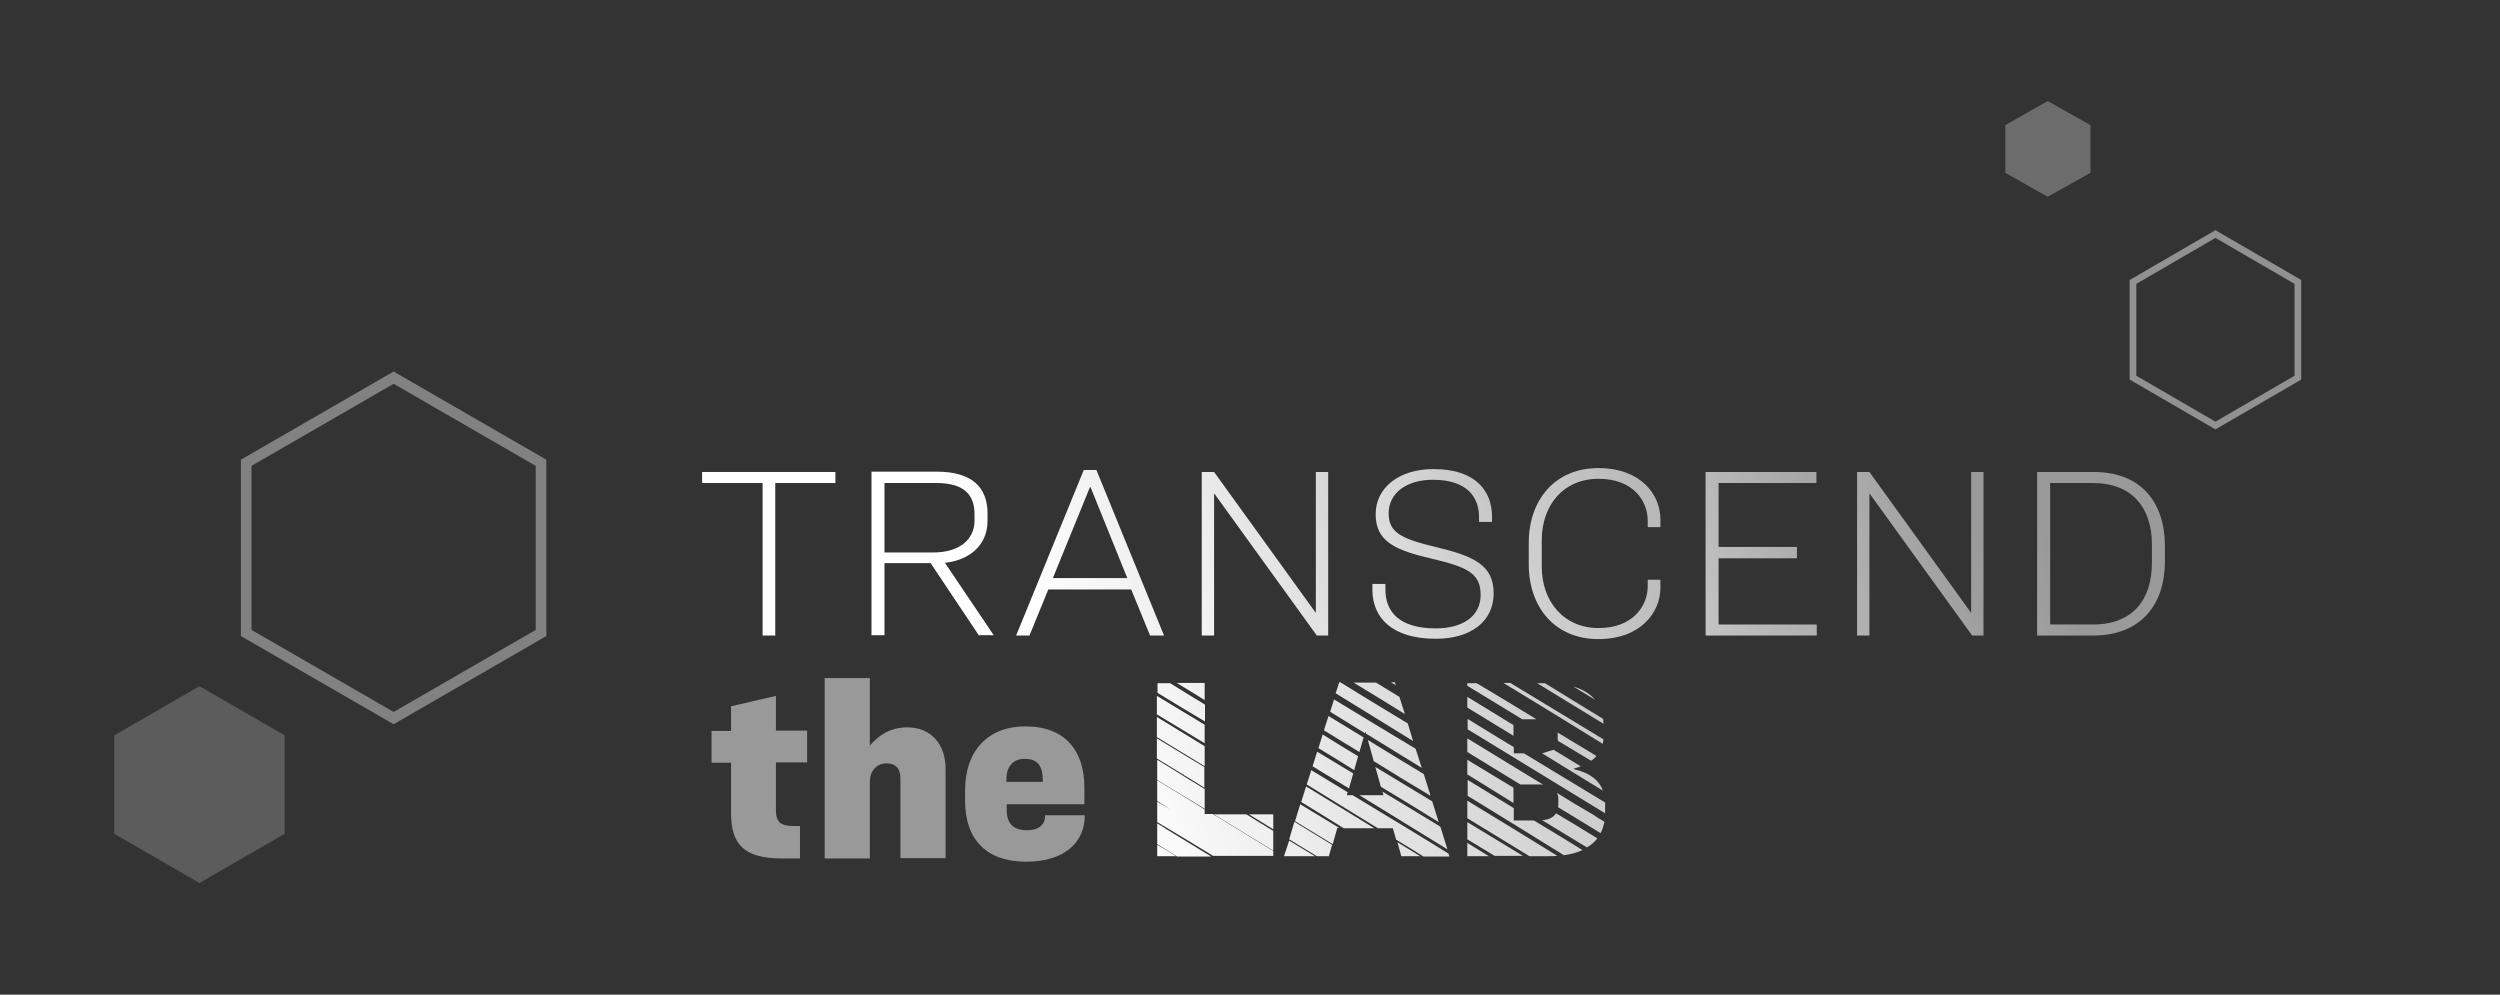 <?xml version="1.0" encoding="UTF-8"?>
<svg width="470px" height="187px" viewBox="0 0 470 187" version="1.1" xmlns="http://www.w3.org/2000/svg" xmlns:xlink="http://www.w3.org/1999/xlink">
    <rect x="0" y="0" width="470" height="187" fill="#333333" stroke="none"/>
    <title>p1-assets</title>
    <defs>
        <linearGradient x1="149.596%" y1="-4.655%" x2="593.409%" y2="-216.291%" id="linearGradient-1">
            <stop stop-color="#FFFFFF" offset="0%"></stop>
            <stop stop-color="#FFFFFF" stop-opacity="0.5" offset="100%"></stop>
        </linearGradient>
        <linearGradient x1="78.125%" y1="35.52%" x2="485.134%" y2="-176.117%" id="linearGradient-2">
            <stop stop-color="#FFFFFF" offset="0%"></stop>
            <stop stop-color="#FFFFFF" stop-opacity="0.5" offset="100%"></stop>
        </linearGradient>
        <linearGradient x1="11.611%" y1="74.595%" x2="492.615%" y2="-134.552%" id="linearGradient-3">
            <stop stop-color="#FFFFFF" offset="0%"></stop>
            <stop stop-color="#FFFFFF" stop-opacity="0.5" offset="100%"></stop>
        </linearGradient>
        <linearGradient x1="-57.348%" y1="103.921%" x2="363.734%" y2="-107.716%" id="linearGradient-4">
            <stop stop-color="#FFFFFF" offset="0%"></stop>
            <stop stop-color="#FFFFFF" stop-opacity="0.5" offset="100%"></stop>
        </linearGradient>
        <linearGradient x1="-106.911%" y1="135.693%" x2="268.047%" y2="-68.255%" id="linearGradient-5">
            <stop stop-color="#FFFFFF" offset="0%"></stop>
            <stop stop-color="#FFFFFF" stop-opacity="0.5" offset="100%"></stop>
        </linearGradient>
        <linearGradient x1="-180.819%" y1="167.555%" x2="220.15%" y2="-34.844%" id="linearGradient-6">
            <stop stop-color="#FFFFFF" offset="0%"></stop>
            <stop stop-color="#FFFFFF" stop-opacity="0.5" offset="100%"></stop>
        </linearGradient>
        <linearGradient x1="-223.476%" y1="206.298%" x2="146.729%" y2="-5.338%" id="linearGradient-7">
            <stop stop-color="#FFFFFF" offset="0%"></stop>
            <stop stop-color="#FFFFFF" stop-opacity="0.5" offset="100%"></stop>
        </linearGradient>
        <linearGradient x1="-326.38%" y1="239.137%" x2="94.701%" y2="27.501%" id="linearGradient-8">
            <stop stop-color="#FFFFFF" offset="0%"></stop>
            <stop stop-color="#FFFFFF" stop-opacity="0.5" offset="100%"></stop>
        </linearGradient>
        <linearGradient x1="-406.923%" y1="270.807%" x2="18.488%" y2="59.17%" id="linearGradient-9">
            <stop stop-color="#FFFFFF" offset="0%"></stop>
            <stop stop-color="#FFFFFF" stop-opacity="0.5" offset="100%"></stop>
        </linearGradient>
        <linearGradient x1="-615.891%" y1="208.245%" x2="727.334%" y2="-111.035%" id="linearGradient-10">
            <stop stop-color="#FFFFFF" offset="0%"></stop>
            <stop stop-color="#FFFFFF" stop-opacity="0.5" offset="100%"></stop>
        </linearGradient>
        <linearGradient x1="-2048.51%" y1="548.429%" x2="2041.312%" y2="-422.431%" id="linearGradient-11">
            <stop stop-color="#FFFFFF" offset="0%"></stop>
            <stop stop-color="#FFFFFF" stop-opacity="0.5" offset="100%"></stop>
        </linearGradient>
        <linearGradient x1="-61.342%" y1="76.246%" x2="1589.37%" y2="-317.219%" id="linearGradient-12">
            <stop stop-color="#FFFFFF" offset="0%"></stop>
            <stop stop-color="#FFFFFF" stop-opacity="0.5" offset="100%"></stop>
        </linearGradient>
        <linearGradient x1="-168.571%" y1="100.876%" x2="4555.878%" y2="-1005.071%" id="linearGradient-13">
            <stop stop-color="#FFFFFF" offset="0%"></stop>
            <stop stop-color="#FFFFFF" stop-opacity="0.5" offset="100%"></stop>
        </linearGradient>
        <linearGradient x1="-364.348%" y1="149.564%" x2="2821.908%" y2="-612.166%" id="linearGradient-14">
            <stop stop-color="#FFFFFF" offset="0%"></stop>
            <stop stop-color="#FFFFFF" stop-opacity="0.5" offset="100%"></stop>
        </linearGradient>
        <linearGradient x1="-167.445%" y1="117.699%" x2="1696.624%" y2="-462.757%" id="linearGradient-15">
            <stop stop-color="#FFFFFF" offset="0%"></stop>
            <stop stop-color="#FFFFFF" stop-opacity="0.5" offset="100%"></stop>
        </linearGradient>
        <linearGradient x1="-154.647%" y1="128.888%" x2="1709.421%" y2="-589.304%" id="linearGradient-16">
            <stop stop-color="#FFFFFF" offset="0%"></stop>
            <stop stop-color="#FFFFFF" stop-opacity="0.5" offset="100%"></stop>
        </linearGradient>
        <linearGradient x1="-127.455%" y1="121.025%" x2="1622.02%" y2="-580.717%" id="linearGradient-17">
            <stop stop-color="#FFFFFF" offset="0%"></stop>
            <stop stop-color="#FFFFFF" stop-opacity="0.5" offset="100%"></stop>
        </linearGradient>
        <linearGradient x1="-113.269%" y1="115.156%" x2="1636.206%" y2="-586.586%" id="linearGradient-18">
            <stop stop-color="#FFFFFF" offset="0%"></stop>
            <stop stop-color="#FFFFFF" stop-opacity="0.5" offset="100%"></stop>
        </linearGradient>
        <linearGradient x1="-100.289%" y1="110.195%" x2="1660.376%" y2="-596.194%" id="linearGradient-19">
            <stop stop-color="#FFFFFF" offset="0%"></stop>
            <stop stop-color="#FFFFFF" stop-opacity="0.5" offset="100%"></stop>
        </linearGradient>
        <linearGradient x1="-495.117%" y1="179.769%" x2="3158.456%" y2="-689.507%" id="linearGradient-20">
            <stop stop-color="#FFFFFF" offset="0%"></stop>
            <stop stop-color="#FFFFFF" stop-opacity="0.5" offset="100%"></stop>
        </linearGradient>
        <linearGradient x1="-141.679%" y1="95.553%" x2="1355.687%" y2="-259.946%" id="linearGradient-21">
            <stop stop-color="#FFFFFF" offset="0%"></stop>
            <stop stop-color="#FFFFFF" stop-opacity="0.5" offset="100%"></stop>
        </linearGradient>
        <linearGradient x1="-31.243%" y1="70.715%" x2="736.314%" y2="-123.616%" id="linearGradient-22">
            <stop stop-color="#FFFFFF" offset="0%"></stop>
            <stop stop-color="#FFFFFF" stop-opacity="0.5" offset="100%"></stop>
        </linearGradient>
        <linearGradient x1="-5990.273%" y1="1613.503%" x2="12277.6%" y2="-3110.821%" id="linearGradient-23">
            <stop stop-color="#FFFFFF" offset="0%"></stop>
            <stop stop-color="#FFFFFF" stop-opacity="0.5" offset="100%"></stop>
        </linearGradient>
        <linearGradient x1="-382.176%" y1="199.352%" x2="1037.607%" y2="-291.483%" id="linearGradient-24">
            <stop stop-color="#FFFFFF" offset="0%"></stop>
            <stop stop-color="#FFFFFF" stop-opacity="0.5" offset="100%"></stop>
        </linearGradient>
        <linearGradient x1="-541.125%" y1="258.956%" x2="1704.925%" y2="-533.774%" id="linearGradient-25">
            <stop stop-color="#FFFFFF" offset="0%"></stop>
            <stop stop-color="#FFFFFF" stop-opacity="0.5" offset="100%"></stop>
        </linearGradient>
        <linearGradient x1="-458.146%" y1="150.98%" x2="2426.254%" y2="-414.368%" id="linearGradient-26">
            <stop stop-color="#FFFFFF" offset="0%"></stop>
            <stop stop-color="#FFFFFF" stop-opacity="0.5" offset="100%"></stop>
        </linearGradient>
        <linearGradient x1="-346.034%" y1="174.48%" x2="1729.86%" y2="-472.186%" id="linearGradient-27">
            <stop stop-color="#FFFFFF" offset="0%"></stop>
            <stop stop-color="#FFFFFF" stop-opacity="0.5" offset="100%"></stop>
        </linearGradient>
        <linearGradient x1="-359.015%" y1="193.25%" x2="1655.824%" y2="-513.636%" id="linearGradient-28">
            <stop stop-color="#FFFFFF" offset="0%"></stop>
            <stop stop-color="#FFFFFF" stop-opacity="0.5" offset="100%"></stop>
        </linearGradient>
        <linearGradient x1="-229.103%" y1="112.731%" x2="988.755%" y2="-158.13%" id="linearGradient-29">
            <stop stop-color="#FFFFFF" offset="0%"></stop>
            <stop stop-color="#FFFFFF" stop-opacity="0.5" offset="100%"></stop>
        </linearGradient>
        <linearGradient x1="-1057.274%" y1="313.613%" x2="2857.27%" y2="-619.2%" id="linearGradient-30">
            <stop stop-color="#FFFFFF" offset="0%"></stop>
            <stop stop-color="#FFFFFF" stop-opacity="0.5" offset="100%"></stop>
        </linearGradient>
        <linearGradient x1="-116.189%" y1="89.354%" x2="507.998%" y2="-57.361%" id="linearGradient-31">
            <stop stop-color="#FFFFFF" offset="0%"></stop>
            <stop stop-color="#FFFFFF" stop-opacity="0.5" offset="100%"></stop>
        </linearGradient>
        <linearGradient x1="-241.062%" y1="125.452%" x2="770.074%" y2="-132.182%" id="linearGradient-32">
            <stop stop-color="#FFFFFF" offset="0%"></stop>
            <stop stop-color="#FFFFFF" stop-opacity="0.5" offset="100%"></stop>
        </linearGradient>
        <linearGradient x1="-473.583%" y1="234.091%" x2="1718.561%" y2="-534.651%" id="linearGradient-33">
            <stop stop-color="#FFFFFF" offset="0%"></stop>
            <stop stop-color="#FFFFFF" stop-opacity="0.5" offset="100%"></stop>
        </linearGradient>
        <linearGradient x1="-513.507%" y1="247.047%" x2="1732.543%" y2="-538.542%" id="linearGradient-34">
            <stop stop-color="#FFFFFF" offset="0%"></stop>
            <stop stop-color="#FFFFFF" stop-opacity="0.5" offset="100%"></stop>
        </linearGradient>
        <linearGradient x1="-374.245%" y1="193.347%" x2="1030.976%" y2="-281.881%" id="linearGradient-35">
            <stop stop-color="#FFFFFF" offset="0%"></stop>
            <stop stop-color="#FFFFFF" stop-opacity="0.5" offset="100%"></stop>
        </linearGradient>
        <linearGradient x1="-490.203%" y1="178.238%" x2="1244.088%" y2="-234.79%" id="linearGradient-36">
            <stop stop-color="#FFFFFF" offset="0%"></stop>
            <stop stop-color="#FFFFFF" stop-opacity="0.5" offset="100%"></stop>
        </linearGradient>
        <linearGradient x1="-296.81%" y1="153.131%" x2="854.526%" y2="-186.531%" id="linearGradient-37">
            <stop stop-color="#FFFFFF" offset="0%"></stop>
            <stop stop-color="#FFFFFF" stop-opacity="0.5" offset="100%"></stop>
        </linearGradient>
        <linearGradient x1="-236.182%" y1="133.533%" x2="735.514%" y2="-148.505%" id="linearGradient-38">
            <stop stop-color="#FFFFFF" offset="0%"></stop>
            <stop stop-color="#FFFFFF" stop-opacity="0.5" offset="100%"></stop>
        </linearGradient>
        <linearGradient x1="-1403.82%" y1="400.649%" x2="2747.968%" y2="-599.853%" id="linearGradient-39">
            <stop stop-color="#FFFFFF" offset="0%"></stop>
            <stop stop-color="#FFFFFF" stop-opacity="0.5" offset="100%"></stop>
        </linearGradient>
        <linearGradient x1="-544.054%" y1="190.55%" x2="1058.391%" y2="-187.512%" id="linearGradient-40">
            <stop stop-color="#FFFFFF" offset="0%"></stop>
            <stop stop-color="#FFFFFF" stop-opacity="0.5" offset="100%"></stop>
        </linearGradient>
        <linearGradient x1="-337.538%" y1="142.637%" x2="651.697%" y2="-94.26%" id="linearGradient-41">
            <stop stop-color="#FFFFFF" offset="0%"></stop>
            <stop stop-color="#FFFFFF" stop-opacity="0.5" offset="100%"></stop>
        </linearGradient>
        <linearGradient x1="-267.624%" y1="129.443%" x2="508.631%" y2="-68.464%" id="linearGradient-42">
            <stop stop-color="#FFFFFF" offset="0%"></stop>
            <stop stop-color="#FFFFFF" stop-opacity="0.5" offset="100%"></stop>
        </linearGradient>
        <linearGradient x1="-669.871%" y1="223.217%" x2="942%" y2="-162.985%" id="linearGradient-43">
            <stop stop-color="#FFFFFF" offset="0%"></stop>
            <stop stop-color="#FFFFFF" stop-opacity="0.5" offset="100%"></stop>
        </linearGradient>
        <linearGradient x1="-699.107%" y1="321.958%" x2="1230.597%" y2="-379.17%" id="linearGradient-44">
            <stop stop-color="#FFFFFF" offset="0%"></stop>
            <stop stop-color="#FFFFFF" stop-opacity="0.5" offset="100%"></stop>
        </linearGradient>
        <linearGradient x1="-821.744%" y1="336.068%" x2="1055.092%" y2="-282.287%" id="linearGradient-45">
            <stop stop-color="#FFFFFF" offset="0%"></stop>
            <stop stop-color="#FFFFFF" stop-opacity="0.5" offset="100%"></stop>
        </linearGradient>
        <linearGradient x1="-430.461%" y1="163.829%" x2="740.556%" y2="-113.776%" id="linearGradient-46">
            <stop stop-color="#FFFFFF" offset="0%"></stop>
            <stop stop-color="#FFFFFF" stop-opacity="0.5" offset="100%"></stop>
        </linearGradient>
        <linearGradient x1="-234.303%" y1="125.77%" x2="413.494%" y2="-47.106%" id="linearGradient-47">
            <stop stop-color="#FFFFFF" offset="0%"></stop>
            <stop stop-color="#FFFFFF" stop-opacity="0.5" offset="100%"></stop>
        </linearGradient>
        <linearGradient x1="-641.365%" y1="232.519%" x2="823.972%" y2="-150.49%" id="linearGradient-48">
            <stop stop-color="#FFFFFF" offset="0%"></stop>
            <stop stop-color="#FFFFFF" stop-opacity="0.5" offset="100%"></stop>
        </linearGradient>
        <linearGradient x1="-746.688%" y1="311.345%" x2="1183.016%" y2="-321.252%" id="linearGradient-49">
            <stop stop-color="#FFFFFF" offset="0%"></stop>
            <stop stop-color="#FFFFFF" stop-opacity="0.5" offset="100%"></stop>
        </linearGradient>
        <linearGradient x1="-373.013%" y1="150.181%" x2="516.656%" y2="-60.478%" id="linearGradient-50">
            <stop stop-color="#FFFFFF" offset="0%"></stop>
            <stop stop-color="#FFFFFF" stop-opacity="0.5" offset="100%"></stop>
        </linearGradient>
        <linearGradient x1="-507.935%" y1="163.737%" x2="790.729%" y2="-101.284%" id="linearGradient-51">
            <stop stop-color="#FFFFFF" offset="0%"></stop>
            <stop stop-color="#FFFFFF" stop-opacity="0.5" offset="100%"></stop>
        </linearGradient>
        <linearGradient x1="-1069.639%" y1="365.457%" x2="1233.034%" y2="-287.596%" id="linearGradient-52">
            <stop stop-color="#FFFFFF" offset="0%"></stop>
            <stop stop-color="#FFFFFF" stop-opacity="0.5" offset="100%"></stop>
        </linearGradient>
    </defs>
    <g id="p1-assets" stroke="none" stroke-width="1" fill="none" fill-rule="evenodd">
        <polygon id="Polygon-Copy-4" fill="#FFFFFF" opacity="0.2" points="37.5 129 53.521 138.25 53.521 156.75 37.5 166 21.479 156.75 21.479 138.25"></polygon>
        <polygon id="Polygon-Copy-2" stroke="#FFFFFF" stroke-width="2" opacity="0.383" points="74 71 101.713 87 101.713 119 74 135 46.287 119 46.287 87"></polygon>
        <g id="Homepage-branding-graphic" transform="translate(132, 19)">
            <polygon id="Path" stroke="#F0F0F0" stroke-width="1.255" opacity="0.5" points="300 52 300 34 284.5 25 269 34 269 52 284.5 61"></polygon>
            <g id="Group" transform="translate(0, 69)" fill-rule="nonzero">
                <g opacity="0.5" transform="translate(1.772, 39.41)" fill="#FFFFFF">
                    <path d="M3.667,9.944 L3.667,5.369 L12.1,3.416 L12.1,9.944 L17.967,9.944 L17.967,15.923 L12.1,15.923 L12.1,24.768 C12.1,27.27 12.956,27.88 15.644,27.88 L16.622,27.88 L16.622,33.98 L13.261,33.98 C5.989,33.98 3.667,31.235 3.667,25.439 L3.667,15.984 L0,15.984 L0,10.005 L3.667,10.005 L3.667,9.944 Z" id="Path"></path>
                    <path d="M29.761,0 L29.761,12.75 C31.411,10.859 33.55,9.334 36.789,9.334 C41.189,9.334 44,12.384 44,17.204 L44,33.919 L35.506,33.919 L35.506,18.973 C35.506,17.204 34.772,16.106 32.878,16.106 C30.922,16.106 29.761,17.692 29.761,19.461 L29.761,33.98 L21.267,33.98 L21.267,0.061 L29.761,0.061 L29.761,0 Z" id="Path"></path>
                    <path d="M59.156,34.59 C51.7,34.59 47.667,30.442 47.667,23.182 L47.667,21.108 C47.667,13.787 51.944,9.151 58.972,9.151 C66.55,9.151 70.094,13.787 70.094,20.681 L70.094,23.792 L55.489,23.792 L55.489,24.89 C55.489,27.27 56.589,28.673 59.339,28.673 C61.478,28.673 62.7,27.636 62.7,26.049 L62.7,25.866 L70.156,25.866 L70.156,26.11 C70.094,30.869 66.428,34.59 59.156,34.59 Z M55.428,19.583 L62.272,19.583 L62.272,19.217 C62.272,16.777 61.417,15.251 58.911,15.251 C56.528,15.251 55.428,16.838 55.428,19.156 L55.428,19.583 Z" id="Shape"></path>
                </g>
                <g transform="translate(0, -0)">
                    <polygon id="Path" fill="url(#linearGradient-1)" points="3.47376449e-14 2.806 11.367 2.806 11.367 31.479 13.75 31.479 13.75 2.806 25.056 2.806 25.056 0.732 3.47376449e-14 0.732"></polygon>
                    <path d="M53.656,9.944 L53.656,8.541 C53.656,3.66 50.783,0.671 44.122,0.671 L31.839,0.671 L31.839,31.418 L34.283,31.418 L34.283,17.875 L42.961,17.875 L52.006,31.418 L54.817,31.418 L45.65,17.814 C50.844,17.204 53.656,14.031 53.656,9.944 Z M34.283,15.923 L34.283,2.806 L44,2.806 C48.95,2.806 51.211,4.758 51.211,8.663 L51.211,9.883 C51.211,13.482 48.278,15.862 43.511,15.862 L34.283,15.862 L34.283,15.923 Z" id="Shape" fill="url(#linearGradient-2)"></path>
                    <path d="M74.128,0.366 L71.744,0.366 L59.033,31.479 L61.539,31.479 L65.083,22.816 L80.667,22.816 L84.211,31.479 L86.839,31.479 L74.128,0.366 Z M65.939,20.681 L72.906,3.599 L73.028,3.599 L79.933,20.681 L65.939,20.681 Z" id="Shape" fill="url(#linearGradient-3)"></path>
                    <polygon id="Path" fill="url(#linearGradient-4)" points="96.25 4.819 96.311 4.819 115.561 31.479 117.7 31.479 117.7 0.732 115.378 0.732 115.378 27.148 115.317 27.148 96.25 0.732 93.928 0.732 93.928 31.479 96.25 31.479"></polygon>
                    <path d="M137.928,32.089 C144.406,32.089 148.806,28.917 148.806,23.548 C148.806,18.302 145.2,16.594 138.111,14.885 C131.511,13.299 129.067,12.201 129.067,8.48 C129.067,4.758 132.367,2.196 137.378,2.196 C143.978,2.196 146.056,5.613 146.056,9.212 L146.056,10.127 L148.5,10.127 L148.5,9.09 C148.5,4.453 145.567,0.183 137.5,0.183 C130.9,0.183 126.622,3.782 126.622,8.663 C126.622,13.848 130.35,15.434 137.133,17.021 C143.856,18.607 146.361,19.766 146.361,23.853 C146.361,27.941 142.878,30.137 137.928,30.137 C131.144,30.137 128.456,27.087 128.456,22.816 L128.456,21.779 L126.011,21.779 L126.011,22.999 C126.072,28.063 129.617,32.089 137.928,32.089 Z" id="Path" fill="url(#linearGradient-5)"></path>
                    <path d="M168.483,-1.73388829e-14 C160.294,-1.73388829e-14 155.406,6.04 155.406,14.031 L155.406,18.119 C155.406,26.11 160.294,32.15 168.483,32.15 C176.428,32.15 180.156,27.148 180.156,22.511 L180.156,20.986 L177.772,20.986 L177.772,22.206 C177.772,25.927 174.961,30.076 168.544,30.076 C161.944,30.076 157.85,25.012 157.85,18.546 L157.85,13.543 C157.85,7.016 161.883,2.013 168.544,2.013 C174.961,2.013 177.772,6.101 177.772,9.883 L177.772,11.103 L180.156,11.103 L180.156,9.578 C180.156,5.002 176.489,-1.73388829e-14 168.483,-1.73388829e-14 Z" id="Path" fill="url(#linearGradient-6)"></path>
                    <polygon id="Path" fill="url(#linearGradient-7)" points="191.094 16.96 205.822 16.96 205.822 14.824 191.094 14.824 191.094 2.806 209.489 2.806 209.489 0.732 188.65 0.732 188.65 31.479 209.55 31.479 209.55 29.405 191.094 29.405"></polygon>
                    <polygon id="Path" fill="url(#linearGradient-8)" points="238.578 27.148 238.517 27.148 219.45 0.732 217.128 0.732 217.128 31.479 219.45 31.479 219.45 4.819 219.511 4.819 238.761 31.479 240.9 31.479 240.9 0.732 238.578 0.732"></polygon>
                    <path d="M261.617,0.732 L250.983,0.732 L250.983,31.479 L261.556,31.479 C270.417,31.479 275,25.683 275,17.631 L275,14.641 C275,6.528 270.6,0.732 261.617,0.732 Z M272.556,17.875 C272.556,24.646 269.011,29.405 261.494,29.405 L253.428,29.405 L253.428,2.806 L261.433,2.806 C268.95,2.806 272.556,7.565 272.556,14.336 L272.556,17.875 Z" id="Shape" fill="url(#linearGradient-9)"></path>
                    <path d="M156.994,40.447 C161.15,43.009 165.306,45.51 169.461,48.073 C169.461,47.768 169.4,47.462 169.4,47.157 C165.733,44.9 162.067,42.704 158.461,40.447 L156.994,40.447 Z" id="Path" fill="url(#linearGradient-10)"></path>
                    <path d="M163.778,41.057 C165.122,41.911 166.528,42.704 167.872,43.558 C166.956,42.46 165.611,41.606 163.778,41.057 Z" id="Path" fill="url(#linearGradient-11)"></path>
                    <path d="M85.556,66.801 L85.556,70.706 C86.778,71.499 88.061,72.231 89.283,73.024 L95.7,73.024 C92.889,71.316 90.017,69.547 87.206,67.838 C86.594,67.411 86.106,67.106 85.556,66.801 Z" id="Path" fill="url(#linearGradient-12)"></path>
                    <path d="M85.556,72.963 L89.1,72.963 C87.939,72.231 86.778,71.499 85.556,70.828 L85.556,72.963 Z" id="Path" fill="url(#linearGradient-13)"></path>
                    <path d="M94.478,40.447 L94.478,40.447 L94.417,40.386 L89.222,40.386 C90.994,41.484 92.767,42.521 94.478,43.619 L94.478,40.447 Z" id="Path" fill="url(#linearGradient-14)"></path>
                    <path d="M85.556,42.216 C88.55,44.046 91.544,45.876 94.539,47.646 L94.539,44.473 C92.339,43.131 90.139,41.789 88,40.447 L85.617,40.447 L85.617,42.216 L85.556,42.216 Z" id="Path" fill="url(#linearGradient-15)"></path>
                    <path d="M94.478,48.256 C91.483,46.425 88.489,44.656 85.494,42.826 L85.494,46.303 C88.489,48.134 91.483,49.903 94.478,51.733 L94.478,48.256 Z" id="Path" fill="url(#linearGradient-16)"></path>
                    <path d="M94.478,52.282 C91.483,50.452 88.489,48.622 85.494,46.791 L85.494,50.574 C88.244,52.282 91.056,53.929 93.806,55.637 C94.05,55.759 94.233,55.881 94.478,56.064 L94.478,52.282 L94.478,52.282 Z" id="Path" fill="url(#linearGradient-17)"></path>
                    <path d="M94.478,56.247 C91.483,54.417 88.489,52.648 85.494,50.818 L85.494,54.6 C87.694,55.942 89.833,57.223 91.972,58.566 C92.767,59.054 93.622,59.542 94.417,60.091 L94.417,56.247 L94.478,56.247 Z" id="Path" fill="url(#linearGradient-18)"></path>
                    <path d="M85.556,54.844 L85.556,58.627 C87.144,59.603 88.672,60.518 90.261,61.494 C91.667,62.348 93.072,63.202 94.478,64.056 L94.478,60.335 C93.561,59.786 92.644,59.176 91.667,58.627 C89.65,57.345 87.572,56.064 85.556,54.844 Z" id="Path" fill="url(#linearGradient-19)"></path>
                    <path d="M107.372,67.899 L107.372,65.093 L102.789,65.093 C104.317,66.008 105.844,66.984 107.372,67.899 Z" id="Path" fill="url(#linearGradient-20)"></path>
                    <path d="M96.189,65.093 C99.917,67.35 103.644,69.669 107.372,71.926 L107.372,68.204 C105.661,67.167 103.95,66.13 102.3,65.093 L96.189,65.093 Z" id="Path" fill="url(#linearGradient-21)"></path>
                    <path d="M94.478,65.093 L94.478,64.178 C93.256,63.385 91.972,62.653 90.75,61.86 C89.039,60.823 87.267,59.725 85.556,58.688 L85.556,62.592 C86.35,63.08 88,64.178 88,64.178 C88,64.178 86.35,63.202 85.556,62.714 L85.556,66.557 C85.861,66.74 86.167,66.923 86.472,67.106 C89.65,68.998 92.889,70.95 96.067,72.902 L107.372,72.902 L107.372,71.987 C103.583,69.669 99.794,67.35 96.006,65.032 L94.478,65.032 L94.478,65.093 Z" id="Path" fill="url(#linearGradient-22)"></path>
                    <path d="M130.411,40.813 L130.228,40.264 L129.494,40.264 C129.8,40.447 130.106,40.63 130.411,40.813 Z" id="Path" fill="url(#linearGradient-23)"></path>
                    <path d="M125.156,51.123 L126.256,55.088 C129.8,57.284 133.344,59.481 136.95,61.616 L135.667,57.528 C132.122,55.393 128.639,53.258 125.156,51.123 Z" id="Path" fill="url(#linearGradient-24)"></path>
                    <path d="M123.567,53.38 L124.361,50.635 C122.161,49.293 119.961,47.951 117.761,46.608 L116.906,49.293 C119.106,50.696 121.367,52.038 123.567,53.38 Z" id="Path" fill="url(#linearGradient-25)"></path>
                    <path d="M109.389,72.963 L115.194,72.963 C113.606,71.987 111.956,71.011 110.367,70.035 L109.389,72.963 Z" id="Path" fill="url(#linearGradient-26)"></path>
                    <path d="M110.367,69.791 C112.078,70.828 113.85,71.926 115.561,72.963 L117.822,72.963 L118.433,70.828 C116.05,69.364 113.728,67.96 111.344,66.496 L110.367,69.791 Z" id="Path" fill="url(#linearGradient-27)"></path>
                    <path d="M111.467,66.374 C113.85,67.838 116.172,69.242 118.556,70.706 L119.411,67.655 L119.778,67.655 C117.333,66.191 114.889,64.666 112.444,63.202 L111.467,66.374 Z" id="Path" fill="url(#linearGradient-28)"></path>
                    <path d="M112.628,62.775 C115.317,64.422 118.006,66.069 120.633,67.716 L126.378,67.716 C122.1,65.093 117.822,62.47 113.544,59.847 L112.628,62.775 Z" id="Path" fill="url(#linearGradient-29)"></path>
                    <path d="M131.45,72.963 L134.994,72.963 C133.589,72.109 132.122,71.194 130.717,70.34 L131.45,72.963 Z" id="Path" fill="url(#linearGradient-30)"></path>
                    <path d="M122.283,61.494 L121.183,61.494 L121.367,60.945 C119.106,59.542 116.783,58.2 114.522,56.796 L113.667,59.481 C118.128,62.226 122.589,64.971 127.05,67.716 L129.861,67.716 L130.472,69.852 C132.183,70.889 133.894,71.926 135.606,73.024 L140.494,73.024 L140.311,72.475 C134.322,68.754 128.333,65.154 122.283,61.494 Z" id="Path" fill="url(#linearGradient-31)"></path>
                    <path d="M140.128,71.682 L138.783,67.411 C135.178,65.215 131.572,63.019 127.906,60.823 L128.089,61.494 L123.567,61.494 C129.067,64.91 134.628,68.265 140.128,71.682 Z" id="Path" fill="url(#linearGradient-32)"></path>
                    <path d="M114.767,56.064 C116.356,57.04 117.944,58.016 119.594,58.993 C120.267,59.42 120.939,59.786 121.611,60.213 L122.406,57.406 C120.144,56.064 117.883,54.661 115.622,53.319 L114.767,56.064 Z" id="Path" fill="url(#linearGradient-33)"></path>
                    <path d="M123.322,54.173 C121.122,52.831 118.861,51.489 116.661,50.086 L115.867,52.648 C118.128,53.99 120.328,55.393 122.589,56.796 L123.322,54.173 Z" id="Path" fill="url(#linearGradient-34)"></path>
                    <path d="M138.478,66.557 L137.256,62.653 C133.711,60.518 130.106,58.322 126.561,56.186 L127.6,59.908 C131.267,62.104 134.872,64.3 138.478,66.557 Z" id="Path" fill="url(#linearGradient-35)"></path>
                    <path d="M131.083,43.009 C129.617,42.094 128.15,41.24 126.683,40.325 L122.467,40.325 C125.706,42.277 128.883,44.229 132.122,46.242 L131.083,43.009 Z" id="Path" fill="url(#linearGradient-36)"></path>
                    <path d="M132.672,48.012 C128.456,45.449 124.178,42.887 119.961,40.264 L119.778,40.264 L119.106,42.338 C123.933,45.327 128.822,48.317 133.65,51.306 L132.672,48.012 Z" id="Path" fill="url(#linearGradient-37)"></path>
                    <path d="M124.606,49.659 L124.728,49.659 L124.789,49.903 C128.272,52.038 131.756,54.173 135.3,56.369 L134.139,52.77 C129.006,49.659 123.872,46.608 118.8,43.497 L118.067,45.815 C120.267,47.157 122.406,48.5 124.606,49.842 L124.606,49.659 Z" id="Path" fill="url(#linearGradient-38)"></path>
                    <path d="M143.856,72.963 L147.889,72.963 C146.544,72.109 145.2,71.316 143.856,70.462 L143.856,72.963 Z" id="Path" fill="url(#linearGradient-39)"></path>
                    <path d="M143.856,69.791 C145.567,70.828 147.278,71.865 148.989,72.902 L154.306,72.902 C150.822,70.767 147.339,68.692 143.856,66.557 L143.856,69.791 L143.856,69.791 Z" id="Path" fill="url(#linearGradient-40)"></path>
                    <path d="M143.856,65.825 C147.767,68.204 151.617,70.584 155.528,72.963 L158.767,72.963 C159.5,72.963 160.172,72.963 160.783,72.902 C155.161,69.425 149.478,65.947 143.856,62.531 L143.856,65.825 L143.856,65.825 Z" id="Path" fill="url(#linearGradient-41)"></path>
                    <path d="M152.594,66.252 L152.594,63.934 C149.722,62.165 146.789,60.396 143.917,58.627 L143.917,61.616 C149.967,65.337 155.956,68.998 162.006,72.78 C163.35,72.597 164.511,72.292 165.489,71.804 C162.433,69.913 159.439,68.082 156.383,66.252 L152.594,66.252 L152.594,66.252 Z" id="Path" fill="url(#linearGradient-42)"></path>
                    <path d="M157.911,66.191 C160.722,67.899 163.533,69.608 166.344,71.316 C167.139,70.828 167.811,70.279 168.3,69.608 C165.733,68.021 163.106,66.435 160.539,64.91 C160.05,65.642 159.194,66.13 157.911,66.191 Z" id="Path" fill="url(#linearGradient-43)"></path>
                    <path d="M143.856,57.589 C146.728,59.359 149.661,61.189 152.533,62.958 L152.533,60.091 C149.661,58.322 146.728,56.613 143.856,54.844 L143.856,57.589 Z" id="Path" fill="url(#linearGradient-44)"></path>
                    <path d="M160.722,61.067 C160.906,61.433 160.967,61.799 160.967,62.226 L160.967,63.263 C160.967,63.446 160.967,63.629 160.906,63.751 C162.8,64.91 164.633,66.008 166.528,67.167 C167.322,67.655 168.117,68.143 168.911,68.631 C169.278,67.96 169.461,67.228 169.644,66.496 C168.911,66.069 168.178,65.642 167.506,65.154 C165.183,63.812 162.922,62.47 160.722,61.067 Z" id="Path" fill="url(#linearGradient-45)"></path>
                    <path d="M157.361,59.481 C157.667,59.481 157.911,59.481 158.156,59.542 C153.389,56.613 148.622,53.746 143.856,50.818 L143.856,53.38 C147.156,55.393 150.517,57.467 153.817,59.481 L157.361,59.481 L157.361,59.481 Z" id="Path" fill="url(#linearGradient-46)"></path>
                    <path d="M169.094,62.47 C164.206,59.542 159.378,56.552 154.489,53.624 L152.594,53.624 L152.594,52.465 C149.661,50.696 146.789,48.927 143.917,47.157 L143.917,49.11 C152.106,54.112 160.294,59.115 168.483,64.117 C168.911,64.361 169.339,64.666 169.767,64.91 C169.767,64.91 169.767,64.849 169.767,64.849 L169.767,63.08 C169.767,63.019 169.767,62.958 169.767,62.897 C169.522,62.714 169.339,62.592 169.094,62.47 Z" id="Path" fill="url(#linearGradient-47)"></path>
                    <path d="M157.911,53.624 C161.7,55.942 165.55,58.322 169.339,60.64 C168.606,58.627 166.833,57.284 163.9,56.613 L163.9,56.491 C164.328,56.369 164.756,56.247 165.183,56.064 C163.472,55.027 161.761,53.99 160.05,52.953 L157.911,53.624 Z" id="Path" fill="url(#linearGradient-48)"></path>
                    <path d="M143.856,45.022 C146.728,46.791 149.661,48.561 152.533,50.33 L152.533,48.317 C149.661,46.547 146.728,44.778 143.856,43.009 L143.856,45.022 Z" id="Path" fill="url(#linearGradient-49)"></path>
                    <path d="M169.461,51.001 C163.594,47.462 157.789,43.924 151.922,40.386 L150.639,40.386 C156.872,44.168 163.106,48.012 169.339,51.855 C169.339,51.611 169.4,51.306 169.461,51.001 Z" id="Path" fill="url(#linearGradient-50)"></path>
                    <path d="M156.75,47.157 C153.022,44.9 149.356,42.643 145.628,40.447 L143.856,40.447 L143.856,40.935 C147.278,43.009 150.761,45.144 154.183,47.218 L156.75,47.218 L156.75,47.157 Z" id="Path" fill="url(#linearGradient-51)"></path>
                    <path d="M160.844,51.245 C162.922,52.526 165.061,53.746 167.139,55.027 C167.506,54.783 167.872,54.478 168.117,54.112 C165.672,52.648 163.289,51.184 160.844,49.72 C160.844,49.781 160.844,49.842 160.844,49.903 L160.844,50.94 C160.906,51.001 160.906,51.123 160.844,51.245 Z" id="Path" fill="url(#linearGradient-52)"></path>
                </g>
            </g>
            <polygon id="Path" fill="#F0F0F0" fill-rule="nonzero" opacity="0.3" points="261 13.485 261 4.515 252.969 0 245 4.515 245 13.485 252.969 18"></polygon>
        </g>
    </g>
</svg>
